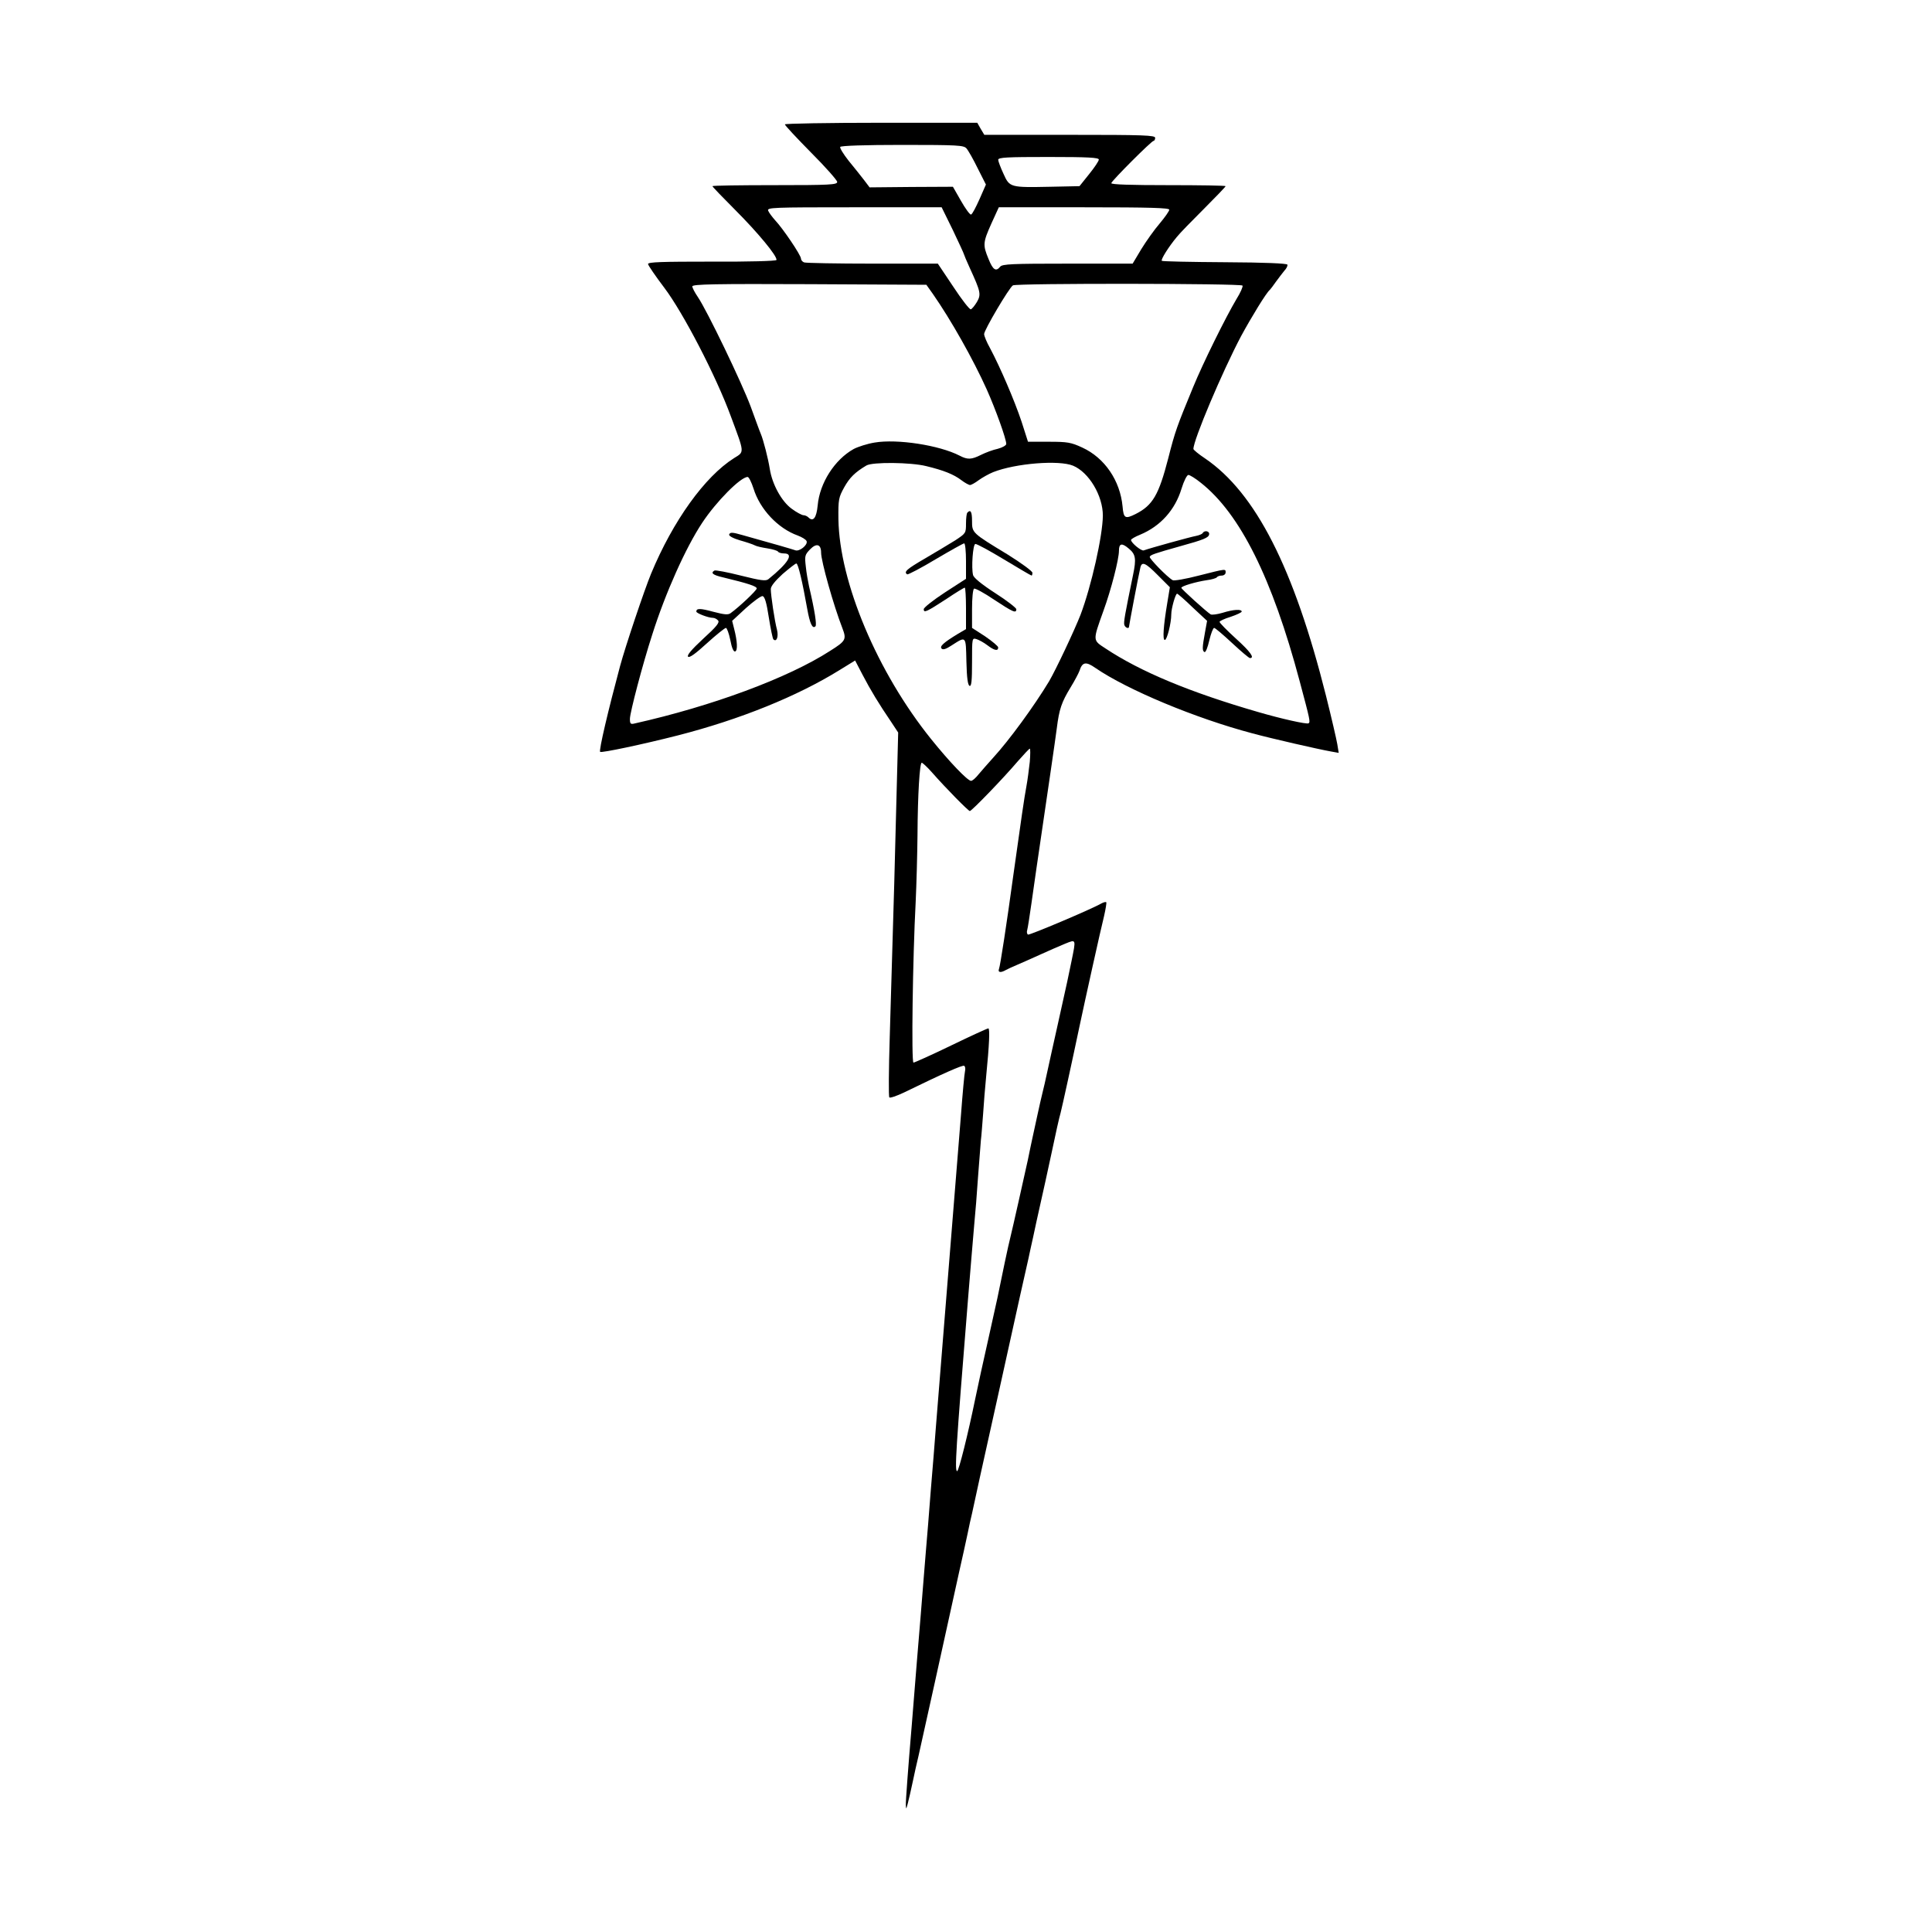 <?xml version="1.0" standalone="no"?>
<!DOCTYPE svg PUBLIC "-//W3C//DTD SVG 20010904//EN"
 "http://www.w3.org/TR/2001/REC-SVG-20010904/DTD/svg10.dtd">
<svg version="1.0" xmlns="http://www.w3.org/2000/svg"
 width="960pt" height="960pt" viewBox="0 0 960 960"
 preserveAspectRatio="xMidYMid meet">

<g transform="translate(0,960) scale(0.1,-0.1)"
fill="#000000" stroke="none">
<path d="M3900 8982 c0 -5 59 -68 130 -140 72 -72 130 -138 130 -146 0 -14
-36 -16 -310 -16 -170 0 -310 -2 -310 -5 0 -3 51 -56 113 -118 111 -111 211
-231 205 -249 -2 -5 -138 -9 -321 -8 -251 0 -317 -2 -317 -12 1 -7 37 -60 81
-118 93 -123 257 -438 331 -640 68 -183 68 -174 16 -206 -146 -92 -304 -312
-413 -575 -33 -80 -127 -359 -154 -459 -59 -220 -106 -419 -99 -426 7 -6 215
38 387 82 308 79 592 194 802 324 l78 48 37 -71 c39 -75 82 -146 142 -234 l35
-53 -7 -267 c-6 -257 -16 -621 -35 -1248 -5 -159 -6 -293 -2 -298 4 -4 36 7
72 24 195 95 292 138 300 133 5 -3 7 -15 4 -27 -3 -12 -12 -110 -20 -217 -22
-276 -103 -1286 -125 -1555 -5 -66 -16 -205 -25 -310 -8 -104 -19 -244 -25
-310 -5 -66 -17 -205 -25 -310 -9 -104 -29 -353 -45 -553 -17 -200 -30 -375
-29 -390 1 -24 2 -23 10 8 5 19 16 67 24 105 8 39 21 97 29 130 7 33 44 197
81 365 73 330 80 365 120 545 15 66 34 152 42 190 8 39 18 86 23 105 4 19 21
98 38 175 17 77 63 284 102 460 98 444 119 539 140 630 5 22 15 72 24 110 8
39 24 111 35 160 11 50 37 164 56 255 19 91 39 181 45 200 8 31 58 259 95 435
24 114 105 480 121 543 8 35 13 66 11 69 -3 2 -13 0 -24 -6 -48 -28 -358 -159
-365 -155 -5 3 -7 13 -4 22 3 10 12 69 21 132 9 63 20 142 25 175 58 395 93
633 101 695 12 97 24 131 69 205 21 34 40 71 44 82 14 44 32 47 79 14 159
-109 497 -250 780 -325 100 -27 328 -79 390 -90 l39 -7 -7 43 c-4 24 -29 132
-56 240 -160 637 -350 1009 -601 1180 -32 21 -58 43 -58 47 0 45 143 383 237
561 51 94 126 217 143 230 3 3 17 21 30 40 14 19 33 44 42 55 10 10 17 24 15
30 -2 6 -108 11 -311 12 -170 1 -310 4 -313 7 -6 6 34 70 75 119 14 18 75 80
134 139 59 59 108 110 108 113 0 3 -129 5 -286 5 -185 0 -284 3 -282 10 4 14
200 210 210 210 4 0 8 7 8 15 0 13 -54 15 -424 15 l-425 0 -18 30 -17 30 -478
0 c-263 0 -478 -4 -478 -8z m902 -119 c9 -10 34 -54 56 -99 l41 -81 -32 -73
c-18 -40 -36 -75 -42 -76 -5 -2 -28 29 -50 68 l-40 70 -207 -1 -207 -2 -28 37
c-15 20 -50 63 -76 95 -26 33 -45 64 -42 69 4 6 121 10 309 10 276 0 304 -2
318 -17z m658 -56 c0 -7 -22 -40 -48 -72 l-48 -60 -144 -3 c-201 -4 -203 -4
-234 65 -14 30 -26 62 -26 69 0 12 44 14 250 14 198 0 250 -3 250 -13z m-725
-351 c30 -63 55 -117 55 -120 0 -2 13 -33 29 -68 54 -118 57 -131 35 -169 -11
-18 -24 -34 -30 -36 -6 -2 -45 48 -87 112 l-77 115 -324 0 c-179 0 -331 3
-340 6 -9 3 -16 12 -16 19 0 17 -90 150 -128 190 -15 17 -31 38 -35 48 -6 16
18 17 428 17 l434 0 56 -114z m1075 102 c0 -7 -22 -38 -48 -69 -26 -30 -67
-88 -91 -127 l-43 -72 -323 0 c-275 0 -324 -2 -335 -15 -21 -26 -36 -17 -58
38 -29 70 -28 82 14 176 l37 81 423 0 c333 0 424 -3 424 -12z m-1175 -418 c90
-129 201 -326 268 -475 45 -101 97 -246 97 -271 0 -7 -19 -18 -42 -24 -24 -5
-61 -19 -83 -30 -48 -24 -67 -25 -107 -4 -101 52 -310 84 -422 65 -37 -6 -83
-21 -104 -32 -95 -53 -169 -169 -179 -280 -6 -62 -22 -84 -46 -60 -6 6 -17 11
-25 11 -7 0 -34 14 -58 32 -50 36 -97 121 -109 198 -8 51 -32 145 -45 175 -5
11 -27 72 -50 135 -44 118 -216 476 -263 545 -15 22 -27 45 -27 52 0 11 115
13 582 11 l581 -3 32 -45z m1539 41 c3 -5 -10 -35 -30 -67 -54 -91 -166 -317
-216 -439 -80 -194 -89 -218 -123 -352 -47 -182 -77 -234 -162 -277 -52 -26
-60 -22 -65 37 -12 129 -89 242 -200 293 -56 26 -74 29 -166 29 l-104 0 -32
100 c-35 105 -106 270 -156 364 -17 30 -30 62 -30 71 0 20 124 230 143 242 17
11 1135 10 1141 -1z m-1572 -897 c87 -21 137 -41 175 -70 17 -13 37 -24 43
-24 6 0 26 11 43 24 18 13 50 31 72 40 112 44 327 61 397 32 79 -33 148 -149
148 -248 -1 -101 -57 -350 -111 -493 -31 -79 -122 -272 -156 -330 -74 -123
-199 -294 -278 -380 -25 -27 -57 -65 -72 -82 -14 -18 -31 -33 -38 -33 -17 0
-108 95 -198 207 -268 333 -456 780 -461 1093 -1 99 1 108 29 159 27 48 53 74
110 108 30 18 221 16 297 -3z m1365 -83 c195 -154 355 -475 491 -986 51 -191
54 -203 44 -209 -9 -6 -137 23 -247 55 -343 99 -589 202 -762 317 -64 42 -64
36 -10 187 39 107 77 257 77 298 0 37 14 41 49 11 34 -28 38 -50 21 -131 -40
-195 -48 -237 -43 -249 5 -14 23 -20 23 -8 0 6 46 249 56 292 7 34 25 27 88
-37 l59 -59 -13 -79 c-19 -114 -24 -183 -12 -183 11 0 32 84 32 127 0 30 21
103 29 103 3 0 38 -30 77 -68 l72 -67 -10 -55 c-14 -76 -15 -94 -3 -100 6 -3
16 23 24 58 8 34 19 62 24 62 5 0 45 -34 89 -75 44 -41 84 -75 89 -75 25 0 2
32 -71 98 -44 40 -80 77 -80 82 0 4 25 16 55 25 30 10 55 22 55 26 0 13 -41
11 -95 -6 -27 -8 -53 -11 -59 -8 -20 12 -146 126 -146 132 0 9 73 30 126 38
25 3 47 10 50 14 3 5 14 9 25 9 10 0 19 7 19 15 0 19 5 20 -133 -15 -65 -17
-124 -27 -130 -23 -28 16 -117 108 -114 116 3 10 24 17 152 53 116 32 140 42
143 58 4 17 -23 23 -32 7 -3 -5 -18 -11 -33 -14 -24 -4 -227 -60 -260 -72 -12
-4 -63 38 -63 52 0 4 20 16 45 26 101 42 174 123 206 229 12 39 27 68 34 68 7
0 35 -17 62 -39z m-2223 -28 c32 -104 122 -199 220 -234 21 -8 41 -20 44 -28
7 -19 -37 -54 -57 -45 -14 5 -110 33 -261 75 -52 15 -62 15 -67 3 -2 -7 20
-19 54 -29 32 -9 65 -20 74 -25 9 -5 37 -11 63 -15 25 -4 49 -11 52 -16 3 -5
16 -9 30 -9 50 0 22 -47 -78 -128 -13 -10 -37 -7 -137 18 -67 17 -126 28 -131
25 -20 -12 -9 -22 43 -34 124 -30 167 -44 167 -55 0 -10 -87 -92 -130 -123
-13 -9 -31 -7 -85 7 -66 18 -85 18 -85 1 0 -8 59 -31 82 -31 9 0 20 -6 26 -13
9 -10 -8 -31 -74 -91 -57 -53 -82 -82 -75 -89 7 -7 37 15 94 67 46 42 89 76
94 76 5 0 15 -27 22 -61 7 -38 16 -59 24 -56 13 4 11 50 -5 112 l-10 40 68 63
c38 34 75 61 83 60 11 -2 20 -33 31 -105 9 -56 19 -106 23 -110 16 -15 26 13
18 47 -12 44 -31 173 -31 203 0 14 21 40 59 75 33 28 63 52 68 52 9 0 30 -90
54 -225 13 -73 26 -102 41 -87 7 7 -3 75 -32 199 -5 23 -13 67 -16 98 -6 52
-5 58 21 85 32 33 55 26 55 -16 0 -43 62 -263 106 -376 21 -55 17 -63 -61
-112 -209 -135 -588 -275 -972 -361 -20 -5 -23 -1 -23 23 0 31 63 271 111 419
66 208 166 431 248 555 70 106 191 228 226 228 6 0 19 -26 29 -57z m1373
-1358 c-4 -36 -11 -91 -17 -123 -10 -52 -27 -171 -65 -442 -33 -241 -65 -450
-71 -464 -7 -18 8 -21 34 -6 9 5 33 16 52 24 19 8 71 31 115 51 44 20 101 45
128 56 55 22 54 25 31 -88 -18 -86 -16 -81 -68 -313 -20 -91 -44 -196 -52
-235 -8 -38 -19 -86 -24 -105 -5 -19 -16 -69 -25 -110 -9 -41 -20 -93 -25
-115 -5 -22 -15 -71 -23 -110 -19 -86 -75 -337 -87 -385 -10 -38 -43 -196 -64
-300 -8 -36 -26 -119 -41 -185 -34 -152 -52 -233 -69 -315 -36 -176 -82 -360
-90 -360 -13 0 -7 100 54 855 11 138 25 300 30 360 6 61 15 173 20 250 6 77
12 158 14 180 3 22 7 81 11 130 3 50 10 133 15 185 16 161 19 240 11 240 -5 0
-88 -38 -185 -85 -97 -47 -182 -85 -187 -85 -11 0 -4 516 11 800 4 85 8 234 9
330 1 203 11 360 21 360 4 0 27 -21 50 -47 72 -82 182 -193 189 -193 9 0 165
161 239 248 30 34 56 62 59 62 3 0 3 -29 0 -65z"/>
<path d="M4807 7053 c-4 -3 -7 -28 -7 -55 0 -47 -1 -48 -52 -82 -29 -18 -97
-59 -150 -90 -93 -54 -109 -68 -90 -80 4 -2 68 31 141 75 73 43 137 79 142 79
5 0 9 -40 9 -88 l0 -88 -105 -68 c-58 -38 -105 -75 -105 -83 0 -20 13 -14 113
51 46 31 87 56 91 56 3 0 6 -46 6 -103 l0 -103 -41 -24 c-72 -44 -91 -62 -80
-73 7 -7 22 -2 48 15 75 48 72 51 75 -79 2 -82 7 -118 16 -121 9 -3 12 25 12
118 0 121 0 121 23 114 12 -4 36 -17 53 -30 34 -26 54 -31 54 -11 0 6 -30 31
-65 55 l-65 42 0 94 c0 52 4 97 10 101 5 3 50 -21 100 -55 94 -62 110 -69 110
-47 0 6 -47 43 -105 80 -68 44 -107 76 -110 90 -9 36 -1 150 11 154 6 2 70
-33 143 -77 73 -44 134 -80 137 -80 2 0 4 6 4 14 0 8 -55 48 -122 90 -178 108
-178 108 -178 167 0 46 -7 59 -23 42z"/>
</g>
</svg>
